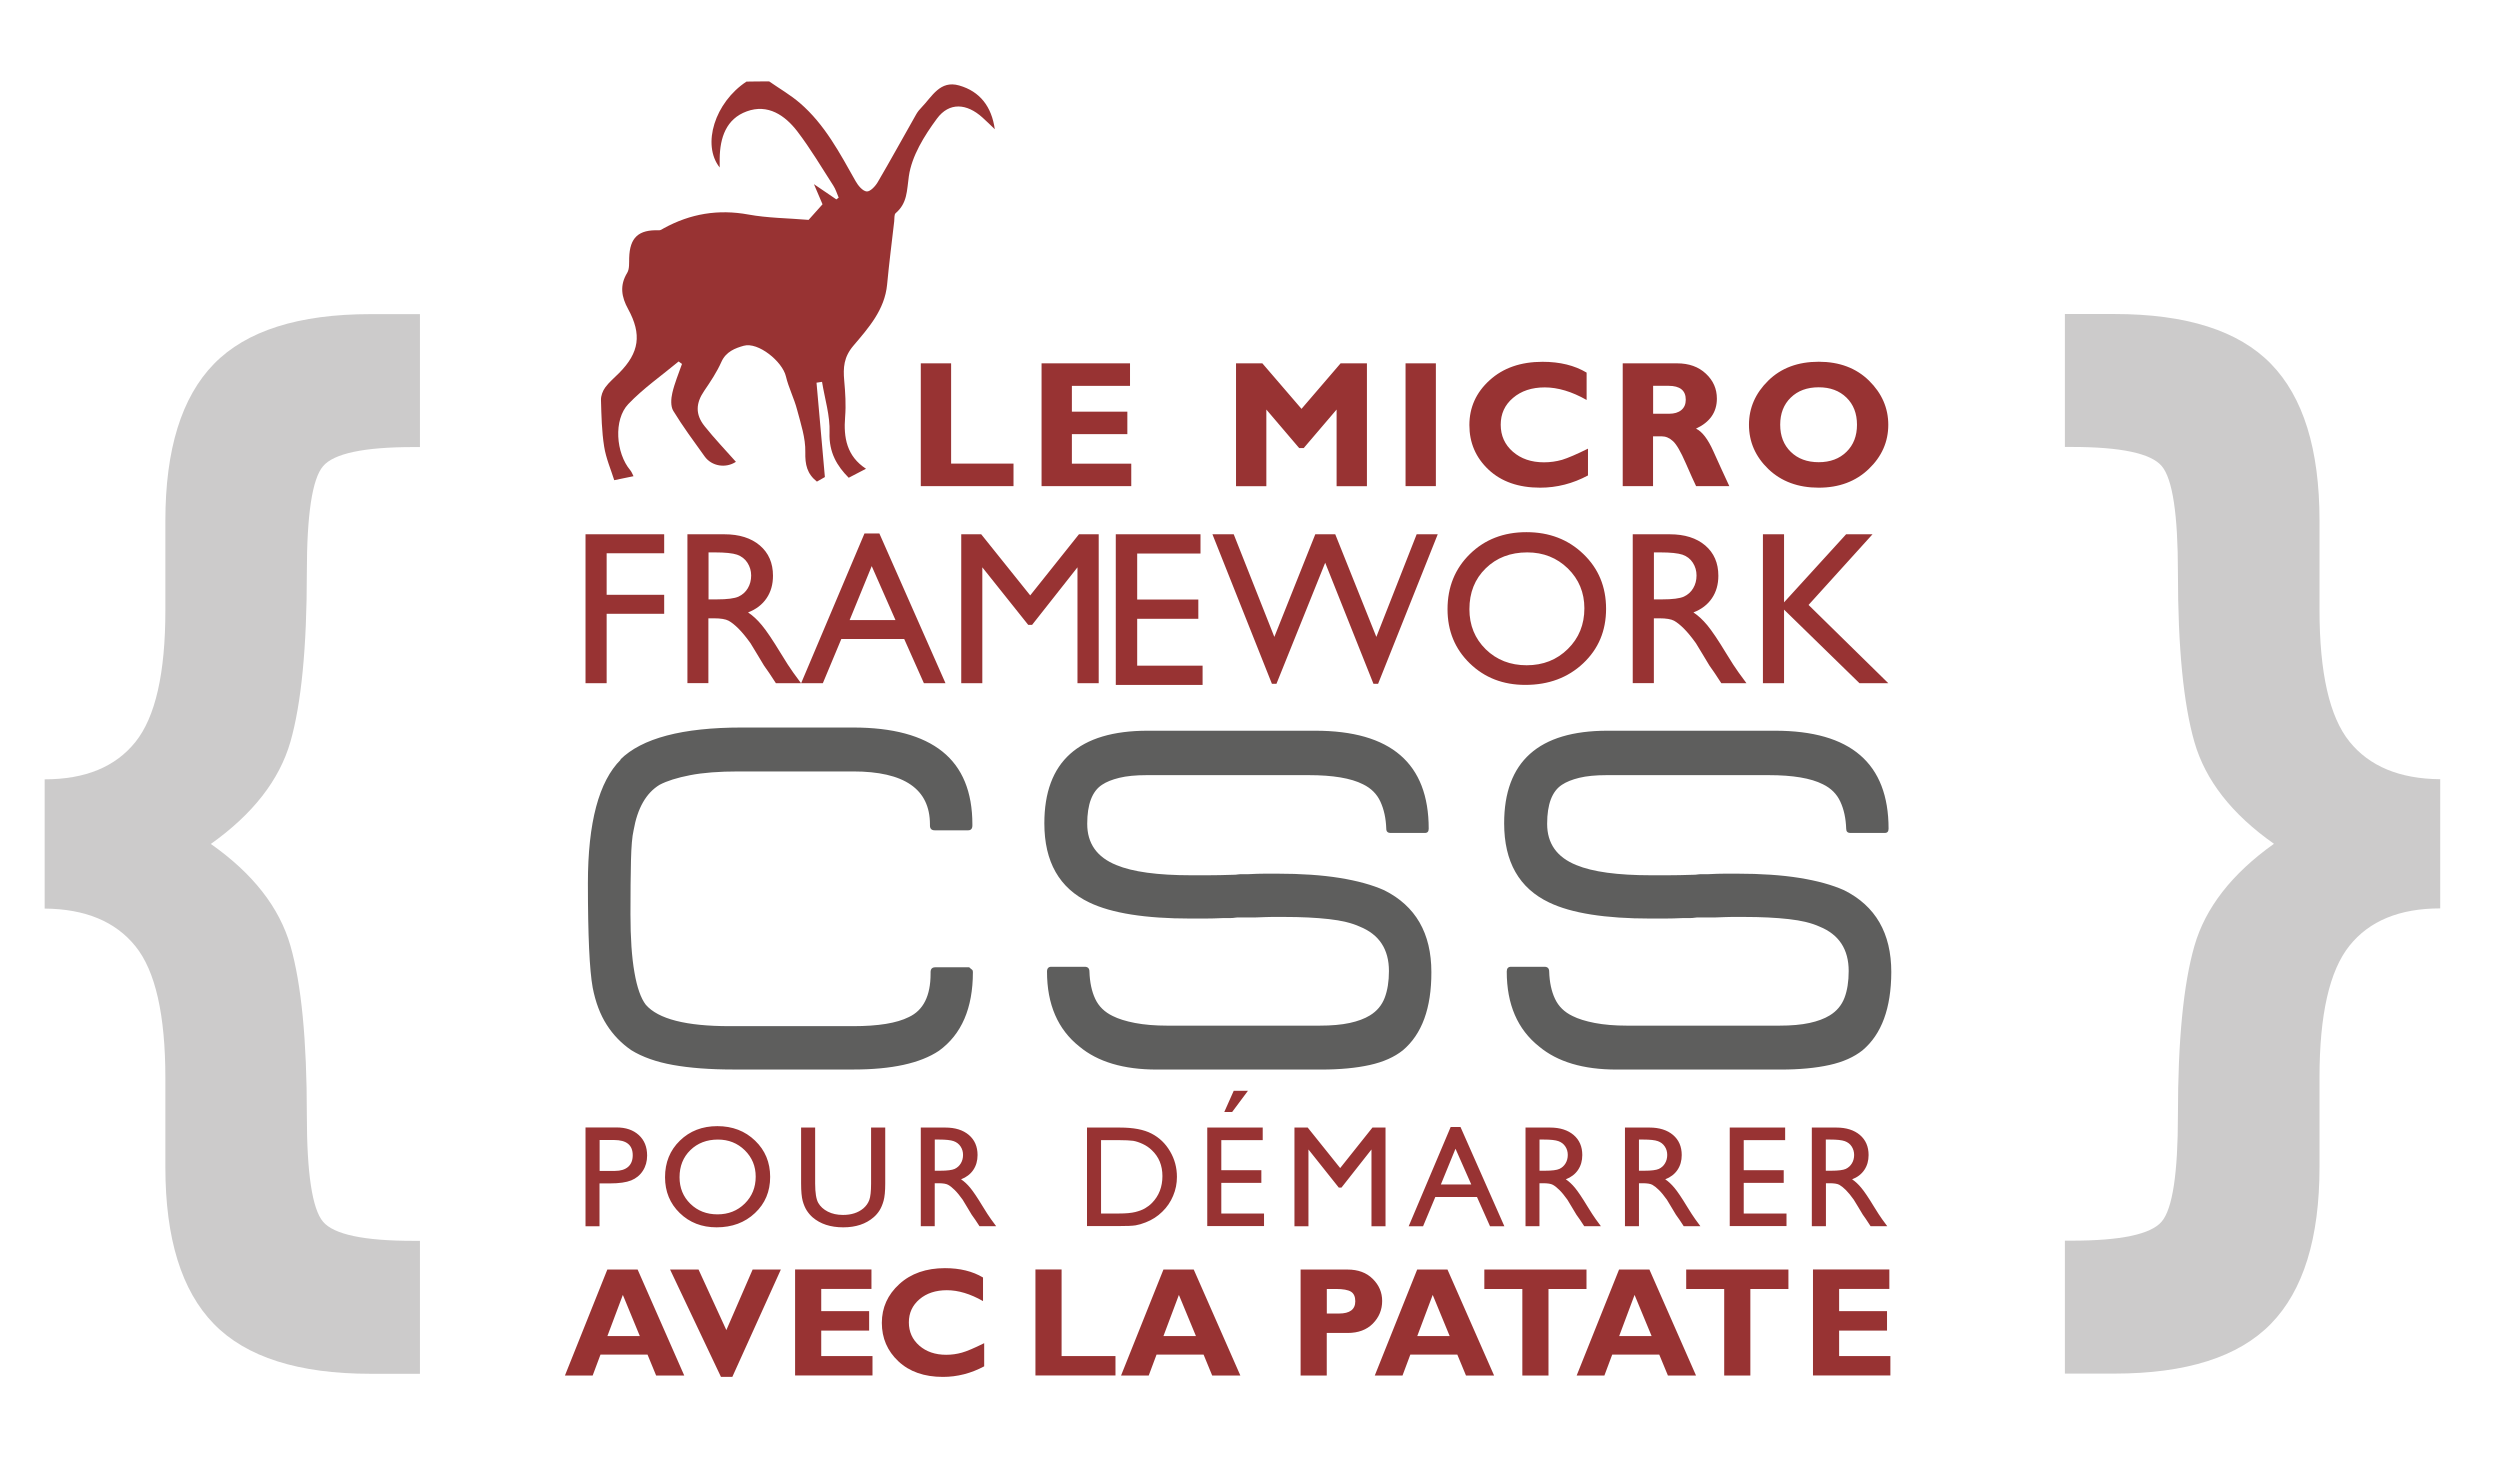 <svg xmlns="http://www.w3.org/2000/svg" width="286.667" height="169.333"><title>Edelweiss</title><g fill="#983333"><path d="M116.216 53.162v2.583h-10.632v-14.082h3.477v11.5l7.155-.001zM129.718 53.162v2.583h-10.286v-14.082h10.143v2.583h-6.666v2.955h6.36v2.583h-6.36v3.385h6.81l-.001-.007zM149.24 46.882l4.481-5.218h3.02v14.083h-3.477v-8.786l-3.77 4.416h-.522l-3.764-4.416v8.786h-3.477v-14.084h3.02l4.489 5.219zM164.647 41.663v14.083h-3.477v-14.083h3.477zM182.089 51.447v3.072c-1.742.933-3.568 1.402-5.486 1.402-2.472 0-4.449-.691-5.916-2.068-1.468-1.383-2.198-3.085-2.198-5.107s.77-3.738 2.322-5.146c1.546-1.409 3.568-2.113 6.066-2.113 1.989 0 3.672.411 5.055 1.239v3.137c-1.689-.959-3.288-1.441-4.801-1.441-1.487 0-2.7.404-3.64 1.207-.946.802-1.409 1.826-1.409 3.072 0 1.252.463 2.283 1.389 3.092.933.815 2.12 1.22 3.574 1.22.718 0 1.409-.098 2.074-.287.661-.203 1.652-.626 2.97-1.279zM186.081 41.663h6.229c1.35 0 2.453.391 3.294 1.181.848.789 1.265 1.742 1.265 2.863 0 1.552-.796 2.7-2.394 3.444.698.326 1.363 1.187 1.996 2.603.633 1.409 1.239 2.74 1.826 3.992h-3.809c-.228-.463-.626-1.35-1.194-2.648-.568-1.305-1.05-2.139-1.455-2.511s-.835-.554-1.292-.554h-.998v5.714h-3.477v-14.084h.009zm3.477 2.577v3.203h1.839c.587 0 1.05-.137 1.389-.417.346-.281.515-.678.515-1.194 0-1.063-.665-1.592-1.983-1.592h-1.76zM208.545 41.48c2.374 0 4.299.724 5.773 2.172 1.468 1.448 2.205 3.131 2.205 5.055 0 1.95-.744 3.64-2.237 5.068-1.487 1.428-3.405 2.146-5.74 2.146-2.361 0-4.285-.711-5.773-2.133-1.481-1.428-2.224-3.118-2.224-5.081 0-1.931.737-3.614 2.211-5.062s3.404-2.165 5.785-2.165zm0 11.519c1.318 0 2.381-.398 3.183-1.187.809-.789 1.207-1.826 1.207-3.111 0-1.291-.404-2.329-1.207-3.111-.809-.789-1.866-1.181-3.183-1.181-1.324 0-2.394.391-3.203 1.181-.809.783-1.213 1.826-1.213 3.111s.404 2.322 1.213 3.111c.809.79 1.879 1.187 3.203 1.187zM67.139 61.264h9.02v2.175h-6.597v4.767h6.597v2.175h-6.597v7.957h-2.423v-17.074zM78.824 78.337v-17.073h4.235c1.71 0 3.069.429 4.072 1.281 1.003.858 1.504 2.012 1.504 3.474 0 .991-.242 1.855-.737 2.58-.489.725-1.196 1.269-2.121 1.625.544.356 1.069.846 1.583 1.468.52.622 1.245 1.698 2.181 3.238.586.967 1.057 1.698 1.414 2.187l.894 1.22h-2.882l-.737-1.124-.145-.211-.471-.671-.749-1.245-.81-1.335c-.502-.701-.961-1.257-1.378-1.674-.417-.417-.792-.713-1.13-.9-.338-.181-.9-.278-1.686-.278h-.634v7.431h-2.405v.008l.002-.001zm3.147-14.996h-.725v5.389h.918c1.226 0 2.066-.109 2.525-.32.453-.211.81-.532 1.063-.961.254-.429.381-.912.381-1.462 0-.538-.145-1.021-.429-1.462-.278-.435-.683-.743-1.19-.924-.507-.169-1.353-.26-2.543-.26zM99.129 61.167h1.704l7.582 17.17h-2.477l-2.254-5.063h-7.214l-2.115 5.063h-2.489l7.263-17.17zm3.553 9.933l-2.725-6.187-2.531 6.187h5.256zM123.719 61.264h2.266v17.074h-2.435v-13.285l-5.202 6.597h-.447l-5.262-6.597v13.285h-2.417v-17.074h2.29l5.619 7.008 5.588-7.008zM162.444 61.264h2.417l-6.839 17.146h-.532l-5.534-13.884-5.589 13.884h-.52l-6.821-17.146h2.441l4.658 11.769 4.694-11.769h2.29l4.712 11.769 4.623-11.769zM175.035 61.021c2.61 0 4.791.834 6.525 2.507 1.74 1.667 2.604 3.764 2.604 6.283s-.876 4.604-2.628 6.253-3.969 2.471-6.634 2.471c-2.55 0-4.67-.822-6.368-2.471s-2.55-3.716-2.55-6.205c0-2.55.858-4.658 2.568-6.332 1.71-1.672 3.867-2.506 6.483-2.506zm.097 2.32c-1.939 0-3.528.61-4.773 1.831-1.251 1.22-1.867 2.785-1.867 4.682 0 1.843.628 3.371 1.873 4.598 1.251 1.22 2.815 1.831 4.694 1.831 1.885 0 3.462-.622 4.725-1.873 1.263-1.245 1.891-2.797 1.891-4.658 0-1.806-.634-3.329-1.891-4.567-1.263-1.227-2.816-1.844-4.652-1.844zM187.221 78.337v-17.073h4.241c1.716 0 3.069.429 4.072 1.281 1.003.858 1.504 2.012 1.504 3.474 0 .991-.242 1.855-.737 2.58-.489.725-1.196 1.269-2.121 1.625.544.356 1.069.846 1.589 1.468.514.622 1.245 1.698 2.175 3.238.586.967 1.063 1.698 1.42 2.187l.894 1.22h-2.882l-.737-1.124-.145-.211-.471-.671-.749-1.245-.81-1.335c-.501-.701-.961-1.257-1.378-1.674-.417-.417-.791-.713-1.124-.9-.338-.181-.9-.278-1.692-.278h-.628v7.431h-2.423v.008l.002-.001zm3.153-14.996h-.725v5.389h.918c1.226 0 2.066-.109 2.525-.32.453-.211.81-.532 1.063-.961.254-.429.381-.912.381-1.462 0-.538-.139-1.021-.423-1.462-.278-.435-.677-.743-1.19-.924-.519-.169-1.364-.26-2.549-.26zM211.689 61.264h3.027l-7.334 8.102 9.141 8.972h-3.305l-8.646-8.434v8.434h-2.423v-17.074h2.423v7.806l7.117-7.806zM67.139 140.61v-11.33h3.555c1.07 0 1.918.293 2.557.874.633.581.952 1.363.952 2.348 0 .659-.163 1.246-.489 1.748-.326.509-.776.874-1.337 1.102-.568.228-1.383.346-2.439.346h-1.194v4.912h-1.605zm3.281-9.888h-1.663v3.542h1.761c.652 0 1.155-.157 1.507-.463.352-.313.528-.757.528-1.331 0-1.167-.711-1.748-2.133-1.748zM82.259 129.131c1.728 0 3.177.554 4.324 1.663 1.155 1.109 1.728 2.492 1.728 4.161s-.58 3.053-1.742 4.142c-1.161 1.096-2.629 1.637-4.403 1.637-1.689 0-3.098-.548-4.22-1.637-1.128-1.096-1.689-2.466-1.689-4.109 0-1.689.568-3.092 1.703-4.194 1.135-1.108 2.57-1.663 4.299-1.663zm.065 1.539c-1.278 0-2.335.404-3.164 1.213-.828.809-1.239 1.846-1.239 3.105 0 1.22.411 2.237 1.239 3.046s1.866 1.213 3.111 1.213c1.252 0 2.289-.411 3.131-1.239.835-.828 1.252-1.852 1.252-3.085 0-1.2-.417-2.205-1.252-3.027-.834-.815-1.858-1.226-3.078-1.226zM99.896 129.294h1.611v6.425c0 .867-.065 1.526-.189 1.97s-.28.809-.463 1.102-.411.561-.678.789c-.887.77-2.048 1.155-3.483 1.155-1.461 0-2.629-.385-3.516-1.148-.267-.235-.489-.502-.678-.796-.183-.293-.339-.652-.457-1.083-.117-.424-.183-1.096-.183-2.009v-6.405h1.611v6.425c0 1.063.124 1.807.359 2.218s.607.75 1.096.998c.496.254 1.076.378 1.742.378.952 0 1.728-.248 2.329-.75.313-.267.541-.587.678-.952s.209-.998.209-1.885v-6.432h.012zM105.584 140.61v-11.317h2.811c1.135 0 2.035.287 2.7.848.665.567.998 1.331.998 2.303 0 .659-.163 1.226-.489 1.709s-.796.841-1.402 1.076c.359.235.711.561 1.05.972.339.411.822 1.122 1.441 2.146.385.639.704 1.122.939 1.448l.594.809h-1.911l-.489-.744-.098-.137-.313-.444-.496-.828-.535-.887c-.333-.463-.633-.835-.913-1.109s-.522-.47-.75-.594c-.222-.124-.594-.183-1.122-.183h-.417v4.925h-1.598v.007zm2.087-9.94h-.483v3.574h.613c.809 0 1.37-.072 1.67-.209.3-.143.535-.352.704-.639.17-.281.254-.607.254-.965 0-.359-.091-.678-.28-.965s-.45-.489-.789-.613-.906-.183-1.689-.183zM124.643 140.592v-11.298h3.783c1.526 0 2.733.228 3.62.691.894.463 1.598 1.141 2.12 2.035.528.894.789 1.872.789 2.929 0 .757-.143 1.481-.437 2.172-.287.691-.698 1.298-1.239 1.82-.548.541-1.181.946-1.905 1.226-.424.17-.809.281-1.161.339-.352.059-1.024.085-2.022.085l-3.548.001zm3.614-9.857h-2.003v8.414h2.055c.802 0 1.422-.059 1.872-.17.444-.111.815-.248 1.115-.424.293-.17.568-.378.809-.626.789-.809 1.187-1.833 1.187-3.072 0-1.213-.404-2.205-1.22-2.974-.3-.287-.639-.522-1.031-.704-.391-.183-.757-.307-1.102-.365-.351-.045-.912-.079-1.682-.079zM138.432 129.294h6.36v1.441h-4.749v3.451h4.592v1.448h-4.592v3.516h4.899v1.441h-6.51v-11.297zm4.664-4.214l-1.813 2.433h-.9l1.083-2.433h1.63zM157.374 129.294h1.5v11.317h-1.611v-8.806l-3.444 4.377h-.3l-3.483-4.377v8.806h-1.605v-11.317h1.52l3.724 4.644 3.699-4.644zM166.343 129.229h1.128l5.029 11.382h-1.644l-1.494-3.353h-4.781l-1.402 3.353h-1.65l4.814-11.382zm2.361 6.587l-1.807-4.096-1.676 4.096h3.483zM174.927 140.61v-11.317h2.811c1.135 0 2.035.287 2.7.848.665.567.998 1.331.998 2.303 0 .659-.163 1.226-.489 1.709s-.796.841-1.402 1.076c.359.235.711.561 1.05.972s.822 1.122 1.441 2.146c.391.639.704 1.122.939 1.448l.594.809h-1.911l-.489-.744-.098-.137-.313-.444-.496-.828-.535-.887c-.333-.463-.633-.835-.913-1.109-.274-.274-.522-.47-.75-.594-.222-.124-.594-.183-1.122-.183h-.417v4.925h-1.598v.007zm2.087-9.94h-.483v3.574h.613c.815 0 1.37-.072 1.67-.209.3-.143.535-.352.704-.639.17-.281.254-.607.254-.965 0-.359-.091-.678-.28-.965s-.45-.489-.789-.613c-.345-.124-.906-.183-1.689-.183zM186.329 140.61v-11.317h2.811c1.135 0 2.035.287 2.7.848.665.567.998 1.331.998 2.303 0 .659-.163 1.226-.489 1.709s-.796.841-1.402 1.076c.359.235.705.561 1.05.972.346.411.828 1.122 1.448 2.146.391.639.705 1.122.939 1.448l.594.809h-1.911l-.489-.744-.098-.137-.313-.444-.496-.828-.535-.887c-.333-.463-.633-.835-.913-1.109-.274-.274-.528-.47-.75-.594s-.594-.183-1.122-.183h-.417v4.925h-1.605v.007zm2.087-9.94h-.483v3.574h.613c.809 0 1.37-.072 1.67-.209.3-.143.541-.352.705-.639.17-.281.254-.607.254-.965 0-.359-.091-.678-.28-.965s-.45-.489-.789-.613c-.34-.124-.907-.183-1.69-.183zM198.344 129.294h6.353v1.441h-4.749v3.451h4.586v1.448h-4.586v3.516h4.905v1.441h-6.51l.001-11.297zM127.943 61.264h9.714v2.204h-7.26v5.276h7.011v2.214h-7.011v5.375h7.5v2.204h-9.953l-.001-17.273zM207.756 140.61v-11.317h2.811c1.135 0 2.035.287 2.7.848.665.567.998 1.331.998 2.303 0 .659-.163 1.226-.489 1.709s-.789.841-1.402 1.076c.359.235.711.561 1.05.972.346.411.828 1.122 1.448 2.146.391.639.704 1.122.939 1.448l.594.809h-1.911l-.489-.744-.091-.137-.313-.444-.496-.828-.541-.887c-.326-.463-.633-.835-.907-1.109s-.528-.47-.744-.594c-.222-.124-.6-.183-1.122-.183h-.417v4.925h-1.618v.007zm2.087-9.94h-.483v3.574h.613c.809 0 1.37-.072 1.676-.209.3-.143.535-.352.704-.639.17-.281.254-.607.254-.965 0-.359-.098-.678-.28-.965-.183-.287-.45-.489-.789-.613-.345-.124-.905-.183-1.695-.183zM73.115 145.575l5.346 12.155h-3.223l-.988-2.403h-5.394l-.897 2.403h-3.18l4.862-12.155h3.474zm.252 7.629l-1.947-4.722-1.772 4.722h3.719zM89.537 145.575l-5.563 12.309h-1.303l-5.835-12.309h3.265l3.188 6.943 3.013-6.943h3.235zM100.046 155.495v2.228h-8.876v-12.155h8.757v2.228h-5.759v2.55h5.493v2.228h-5.493v2.921h5.878zM112.853 154.018v2.655c-1.506.806-3.083 1.212-4.729 1.212-2.136 0-3.839-.595-5.107-1.786s-1.899-2.663-1.899-4.407c0-1.744.666-3.23 2.004-4.449 1.331-1.219 3.083-1.828 5.233-1.828 1.716 0 3.174.358 4.365 1.072v2.705c-1.458-.833-2.838-1.247-4.147-1.247-1.282 0-2.333.35-3.138 1.036-.813.694-1.219 1.577-1.219 2.649 0 1.079.4 1.969 1.198 2.669.806.7 1.829 1.05 3.083 1.05.623 0 1.219-.084 1.794-.245.565-.154 1.419-.52 2.562-1.086zM127.908 155.495v2.228h-9.178v-12.155h2.999v9.928h6.179v-.001zM136.883 145.575l5.346 12.155h-3.23l-.988-2.403h-5.394l-.897 2.403h-3.174l4.862-12.155h3.475zm.252 7.629l-1.955-4.722-1.772 4.722h3.727zM149.143 145.575h5.366c1.219 0 2.186.358 2.9 1.072.722.714 1.079 1.555 1.079 2.529 0 1.009-.358 1.871-1.064 2.592-.714.722-1.681 1.079-2.9 1.079h-2.389v4.883h-2.999v-12.155h.007zm2.999 2.228v2.816h1.394c1.247 0 1.871-.469 1.871-1.408 0-.525-.169-.897-.497-1.1-.336-.203-.903-.308-1.702-.308h-1.066zM165.978 145.575l5.346 12.155h-3.223l-.995-2.403h-5.388l-.897 2.403h-3.18l4.862-12.155h3.475zm.253 7.629l-1.947-4.722-1.772 4.722h3.719zM181.918 145.575v2.228h-4.358v9.928h-2.999v-9.928h-4.358v-2.228h11.715zM189.133 145.575l5.346 12.155h-3.223l-.995-2.403h-5.394l-.897 2.403h-3.18l4.862-12.155h3.481zm.253 7.629l-1.955-4.722-1.766 4.722h3.721zM205.072 145.575v2.228h-4.365v9.928h-2.999v-9.928h-4.358v-2.228h11.722zM216.764 155.495v2.228h-8.876v-12.155h8.757v2.228h-5.759v2.55h5.493v2.228h-5.493v2.921h5.878z"/></g><path fill="#CCCBCB" d="M5.121 89.363c4.657 0 8.121-1.428 10.41-4.285 2.289-2.857 3.431-7.886 3.431-15.081v-10.285c0-8.173 1.853-14.167 5.564-17.977 3.711-3.809 9.706-5.714 17.964-5.714h5.662v15.244h-.757c-5.662 0-9.112.731-10.352 2.192-1.239 1.455-1.859 5.531-1.859 12.217 0 8.545-.633 15.009-1.885 19.392-1.265 4.377-4.299 8.277-9.125 11.708 4.827 3.392 7.86 7.279 9.125 11.663 1.259 4.383 1.885 10.854 1.885 19.418 0 6.692.62 10.776 1.859 12.237 1.233 1.461 4.69 2.192 10.352 2.192h.757v15.244h-5.662c-8.264 0-14.252-1.905-17.964-5.714-3.711-3.809-5.564-9.804-5.564-17.977v-10.221c0-7.24-1.141-12.282-3.431-15.113-2.289-2.837-5.753-4.279-10.41-4.318v-14.822z"/><path fill="#CCCBCB" d="M279.812 104.163c-4.657 0-8.127 1.428-10.41 4.285s-3.431 7.886-3.431 15.081v10.286c0 8.173-1.853 14.167-5.57 17.977-3.711 3.809-9.706 5.714-17.964 5.714h-5.662v-15.243h.757c5.662 0 9.112-.731 10.345-2.192 1.239-1.455 1.859-5.531 1.859-12.217 0-8.545.633-15.015 1.892-19.392s4.299-8.277 9.119-11.708c-4.827-3.392-7.86-7.279-9.119-11.663-1.259-4.383-1.892-10.854-1.892-19.412 0-6.692-.613-10.776-1.859-12.237-1.233-1.461-4.69-2.192-10.345-2.192h-.757v-15.243h5.662c8.264 0 14.252 1.905 17.964 5.714s5.57 9.804 5.57 17.977v10.221c0 7.24 1.148 12.282 3.431 15.113 2.289 2.837 5.753 4.279 10.41 4.318v14.813z"/><g fill="#5E5E5D"><path d="M111.494 111.222c.039.039.065.124.065.248 0 4.135-1.298 7.142-3.894 9.021-2.146 1.435-5.414 2.146-9.791 2.146h-13.802c-2.674 0-4.977-.176-6.901-.522s-3.516-.913-4.775-1.689c-1.135-.776-2.081-1.748-2.824-2.916-.75-1.168-1.285-2.59-1.611-4.266-.365-2.002-.548-5.994-.548-11.969 0-6.953 1.259-11.682 3.77-14.174h-.059c2.472-2.453 7.116-3.679 13.926-3.679h12.772c4.54 0 7.951.92 10.247 2.759 2.289 1.839 3.431 4.625 3.431 8.349v.124c0 .365-.163.554-.489.554h-3.829c-.365 0-.548-.183-.548-.554v-.124c0-4.051-2.942-6.073-8.812-6.073h-13.13c-2.231 0-4.083.143-5.564.431-1.481.287-2.642.652-3.496 1.102-1.546.939-2.537 2.681-2.981 5.218-.163.698-.261 1.852-.3 3.464-.039 1.618-.059 3.672-.059 6.17 0 2.7.15 4.918.457 6.66.3 1.742.737 2.974 1.305 3.711 1.422 1.637 4.618 2.453 9.608 2.453h14.167c2.876 0 5.003-.346 6.386-1.044 1.663-.776 2.492-2.433 2.492-4.97v-.183c0-.372.183-.554.548-.554h3.888l.059.065.292.242zM160.864 120.432c-.972.776-2.237 1.344-3.803 1.689-1.559.346-3.411.522-5.564.522h-18.851c-3.809 0-6.771-.881-8.878-2.642-2.472-1.963-3.711-4.827-3.711-8.59 0-.365.163-.554.489-.554h3.829c.365 0 .548.183.548.554.039 1.226.261 2.27.665 3.131s1.076 1.513 2.009 1.963c.646.326 1.5.594 2.55.796 1.057.202 2.289.307 3.705.307h17.448c1.376 0 2.531-.104 3.464-.307.933-.202 1.702-.489 2.309-.861.809-.489 1.376-1.168 1.703-2.022.326-.861.489-1.885.489-3.072 0-2.492-1.115-4.194-3.346-5.094-.894-.411-2.068-.698-3.529-.861s-3.164-.248-5.107-.248h-1.461s-1.155.02-1.885.059h-2.068l-.3.033c-.124.02-.261.033-.424.033h-.789c-.855.039-1.605.059-2.25.059h-1.578c-5.192 0-9.06-.613-11.611-1.839-3.444-1.637-5.166-4.664-5.166-9.08 0-7.077 3.946-10.619 11.852-10.619h19.209c8.675 0 13.013 3.744 13.013 11.232 0 .326-.143.489-.424.489h-3.953c-.326 0-.489-.163-.489-.489-.039-1.187-.267-2.218-.672-3.098s-1.07-1.546-2.003-1.996c-1.376-.698-3.451-1.044-6.203-1.044h-18.603c-1.259 0-2.303.104-3.131.307-.835.202-1.494.47-1.976.796-1.135.737-1.703 2.231-1.703 4.481s1.115 3.829 3.346 4.729c1.859.776 4.722 1.168 8.571 1.168h1.885c.855 0 1.866-.02 3.04-.059.124 0 .254-.007.398-.033.143-.02.293-.033.457-.033h.789c.731-.039 1.376-.059 1.944-.059h1.337c2.759 0 5.146.163 7.175.489s3.731.796 5.107 1.409c3.607 1.8 5.414 4.931 5.414 9.386.014 4.141-1.082 7.121-3.267 8.968zM213.574 120.432c-.972.776-2.237 1.344-3.803 1.689-1.565.346-3.418.522-5.564.522h-18.844c-3.816 0-6.771-.881-8.878-2.642-2.472-1.963-3.711-4.827-3.711-8.59 0-.365.157-.554.489-.554h3.829c.365 0 .548.183.548.554.039 1.226.261 2.27.672 3.131.404.861 1.07 1.513 2.009 1.963.646.326 1.5.594 2.55.796s2.289.307 3.705.307h17.448c1.376 0 2.537-.104 3.464-.307.933-.202 1.703-.489 2.309-.861.809-.489 1.376-1.168 1.703-2.022.326-.861.483-1.885.483-3.072 0-2.492-1.115-4.194-3.34-5.094-.894-.411-2.068-.698-3.529-.861s-3.157-.248-5.107-.248h-1.461s-1.155.02-1.885.059h-2.068l-.3.033c-.124.02-.267.033-.424.033h-.789c-.855.039-1.605.059-2.25.059h-1.578c-5.186 0-9.06-.613-11.61-1.839-3.444-1.637-5.166-4.664-5.166-9.08 0-7.077 3.953-10.619 11.858-10.619h19.209c8.675 0 13.013 3.744 13.013 11.232 0 .326-.143.489-.424.489h-3.953c-.326 0-.483-.163-.483-.489-.039-1.187-.261-2.218-.672-3.098-.405-.881-1.07-1.546-2.003-1.996-1.376-.698-3.444-1.044-6.203-1.044h-18.603c-1.259 0-2.303.104-3.131.307-.828.202-1.487.47-1.976.796-1.135.737-1.702 2.231-1.702 4.481s1.115 3.829 3.346 4.729c1.866.776 4.722 1.168 8.571 1.168h1.885c.848 0 1.866-.02 3.04-.059.124 0 .254-.007.398-.033.143-.02.293-.033.457-.033h.789c.731-.039 1.376-.059 1.944-.059h1.337c2.759 0 5.146.163 7.175.489s3.731.796 5.107 1.409c3.607 1.8 5.414 4.931 5.414 9.386-.014 4.141-1.103 7.121-3.295 8.968z"/></g><path fill="#983333" d="M88.201 9.337c1.181.822 2.439 1.546 3.522 2.479 2.851 2.453 4.572 5.74 6.386 8.956.28.502.809 1.141 1.272 1.181.398.039 1.005-.607 1.278-1.089 1.507-2.57 2.935-5.186 4.409-7.775.163-.281.372-.541.6-.77 1.207-1.239 2.113-3.15 4.318-2.518 2.394.685 3.724 2.439 4.083 5.016-.47-.45-.926-.907-1.409-1.337-1.8-1.631-3.809-1.8-5.231.13-1.448 1.963-2.889 4.285-3.216 6.608-.235 1.657-.163 3.072-1.513 4.227-.183.157-.124.607-.163.926-.28 2.42-.587 4.833-.815 7.253-.274 2.903-2.139 4.983-3.861 7.012-1.115 1.311-1.187 2.518-1.057 4.005.124 1.376.215 2.779.104 4.155-.196 2.394.189 4.514 2.394 5.955l-1.983 1.031c-1.337-1.344-2.283-2.903-2.198-5.186.072-1.924-.548-3.874-.861-5.812l-.633.098c.313 3.535.626 7.071.959 10.821l-.913.522c-1.135-.9-1.363-1.95-1.331-3.379.039-1.611-.515-3.255-.939-4.853-.339-1.305-.978-2.531-1.285-3.835-.398-1.702-3.183-3.979-4.84-3.509-.952.267-2.035.665-2.557 1.846-.522 1.174-1.252 2.27-1.983 3.34-.946 1.383-1.031 2.674.052 4.031 1.135 1.422 2.394 2.74 3.594 4.09-1.148.763-2.766.528-3.587-.62-1.233-1.722-2.498-3.424-3.594-5.225-.32-.522-.261-1.396-.111-2.048.261-1.135.724-2.224 1.109-3.327l-.385-.287c-1.937 1.611-4.038 3.072-5.766 4.879-1.722 1.8-1.428 5.629.215 7.586.163.189.248.444.378.691l-2.211.457c-.365-1.174-.939-2.485-1.155-3.848-.28-1.761-.313-3.561-.365-5.349-.013-.483.202-1.05.496-1.448.443-.607 1.05-1.096 1.578-1.637 2.322-2.335 2.629-4.435 1.037-7.345-.757-1.376-.991-2.7-.104-4.148.274-.45.209-1.128.228-1.709.065-2.335 1.063-3.261 3.424-3.17.183.007.372-.137.548-.235 3.046-1.67 6.236-2.205 9.699-1.572 2.205.404 4.475.411 6.901.613.365-.404.933-1.037 1.598-1.787-.241-.561-.535-1.239-.985-2.309 1.07.724 1.82 1.233 2.57 1.748l.267-.202c-.202-.463-.339-.959-.613-1.376-1.35-2.094-2.622-4.253-4.129-6.223-1.422-1.852-3.379-3.177-5.792-2.296-2.374.861-3.079 3.027-3.111 5.414v1.024c-2.081-2.629-.541-7.475 3.072-9.849.87-.021 1.737-.021 2.605-.021z"/></svg>